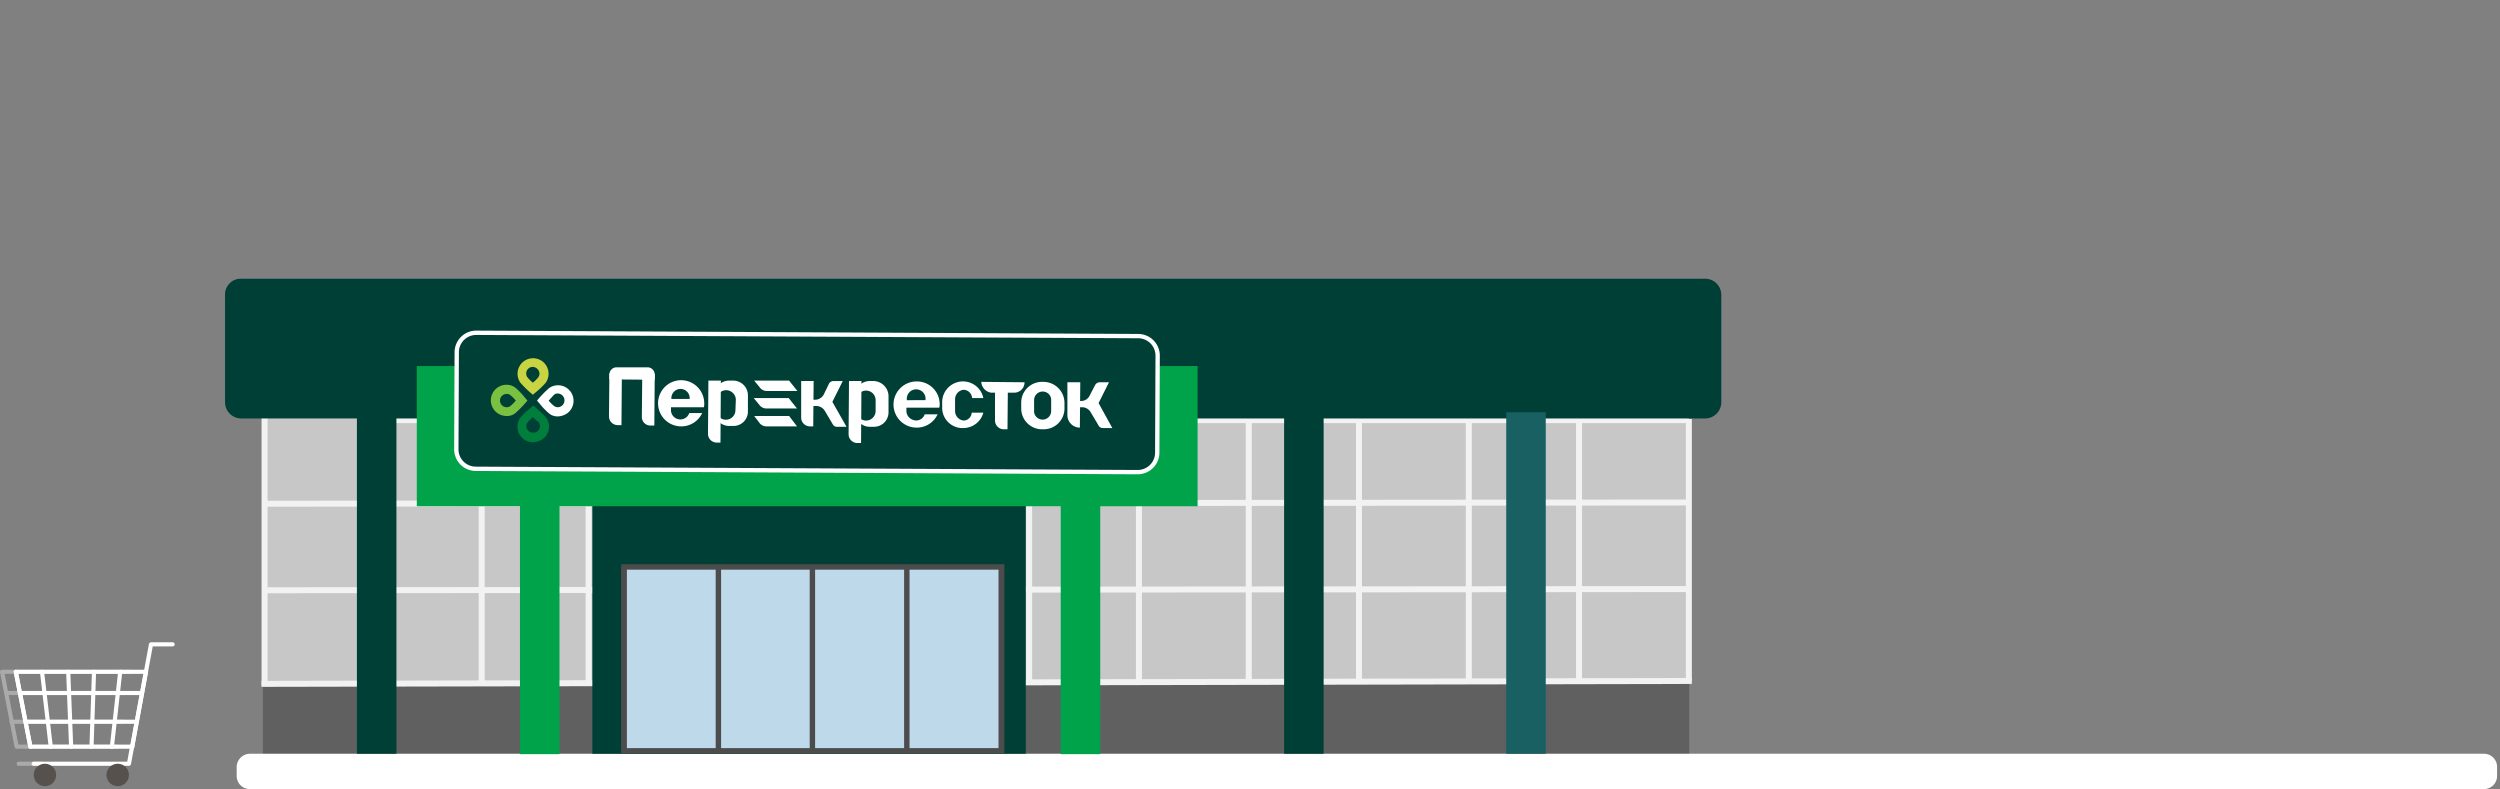 <svg xmlns="http://www.w3.org/2000/svg" viewBox="0 0 601 189.7">
  <rect x="0" y="0" width="601" height="189.7" fill="#808080" stroke="none"/>
  <title>store-19</title>
  <g>
    <g>
      <rect x="64" y="97.5" width="341.8" height="83.7" fill="#c7c7c7"/>
      <rect x="63.2" y="164.3" width="342.9" height="17.4" fill="#606060"/>
      <path d="M60.1,181.2h537a3.16,3.16,0,0,1,3.2,3.2v2.1a3.16,3.16,0,0,1-3.2,3.2H60.1a3.16,3.16,0,0,1-3.2-3.2v-2.1A3.22,3.22,0,0,1,60.1,181.2Z" fill="#fff"/>
      <g>
        <g>
          <line x1="90.6" y1="100.7" x2="90.6" y2="164.3" fill="none" stroke="#f2f2f2" stroke-miterlimit="10" stroke-width="1.44"/>
          <g>
            <line x1="406" y1="100.7" x2="406" y2="163.7" fill="none" stroke="#f2f2f2" stroke-miterlimit="10" stroke-width="1.44"/>
            <line x1="379.6" y1="100.7" x2="379.6" y2="163.8" fill="none" stroke="#f2f2f2" stroke-miterlimit="10" stroke-width="1.44"/>
            <line x1="353.1" y1="100.7" x2="353.1" y2="163.8" fill="none" stroke="#f2f2f2" stroke-miterlimit="10" stroke-width="1.44"/>
            <line x1="326.7" y1="100.7" x2="326.7" y2="163.8" fill="none" stroke="#f2f2f2" stroke-miterlimit="10" stroke-width="1.44"/>
            <line x1="300.2" y1="100.7" x2="300.2" y2="163.8" fill="none" stroke="#f2f2f2" stroke-miterlimit="10" stroke-width="1.44"/>
            <line x1="273.8" y1="100.7" x2="273.8" y2="163.8" fill="none" stroke="#f2f2f2" stroke-miterlimit="10" stroke-width="1.44"/>
            <line x1="247.4" y1="100.7" x2="247.4" y2="163.8" fill="none" stroke="#f2f2f2" stroke-miterlimit="10" stroke-width="1.44"/>
            <line x1="220.9" y1="100.7" x2="220.9" y2="163.9" fill="none" stroke="#f2f2f2" stroke-miterlimit="10" stroke-width="1.44"/>
            <line x1="194.5" y1="100.7" x2="194.5" y2="163.9" fill="none" stroke="#f2f2f2" stroke-miterlimit="10" stroke-width="1.44"/>
          </g>
          <line x1="168.8" y1="100.6" x2="168.8" y2="120.7" fill="none" stroke="#f2f2f2" stroke-miterlimit="10" stroke-width="1.44"/>
          <line x1="141.5" y1="99.9" x2="141.5" y2="164.3" fill="none" stroke="#f2f2f2" stroke-miterlimit="10" stroke-width="1.44"/>
          <line x1="115.8" y1="99.9" x2="115.8" y2="164.3" fill="none" stroke="#f2f2f2" stroke-miterlimit="10" stroke-width="1.44"/>
          <line x1="63.6" y1="99.9" x2="63.6" y2="164.8" fill="none" stroke="#f2f2f2" stroke-miterlimit="10" stroke-width="1.44"/>
        </g>
        <line x1="64" y1="121.1" x2="406" y2="120.8" fill="none" stroke="#f2f2f2" stroke-miterlimit="10" stroke-width="1.44"/>
        <line x1="64" y1="141.9" x2="406.5" y2="141.6" fill="none" stroke="#f2f2f2" stroke-miterlimit="10" stroke-width="1.44"/>
        <line x1="90.6" y1="101" x2="406" y2="101" fill="none" stroke="#f2f2f2" stroke-miterlimit="10" stroke-width="1.44"/>
      </g>
      <line x1="63.6" y1="164.4" x2="406" y2="163.7" fill="none" stroke="#f2f2f2" stroke-linecap="square" stroke-miterlimit="10" stroke-width="1.44"/>
      <rect x="142.4" y="120.9" width="104.2" height="60.3" fill="#003f35"/>
      <g>
        <rect x="150.4" y="136.3" width="90.4" height="44" fill="#bed9ea"/>
        <rect x="150" y="136.3" width="90.8" height="44.2" fill="none" stroke="#4c4c4c" stroke-miterlimit="10" stroke-width="1.3"/>
        <g>
          <line x1="150" y1="136.3" x2="150" y2="180.3" fill="none" stroke="#4c4c4c" stroke-miterlimit="10" stroke-width="1.3"/>
          <line x1="172.7" y1="136.3" x2="172.7" y2="180.3" fill="none" stroke="#4c4c4c" stroke-miterlimit="10" stroke-width="1.3"/>
          <line x1="195.3" y1="136.3" x2="195.3" y2="180.3" fill="none" stroke="#4c4c4c" stroke-miterlimit="10" stroke-width="1.3"/>
          <line x1="218" y1="136.3" x2="218" y2="180.3" fill="none" stroke="#4c4c4c" stroke-miterlimit="10" stroke-width="1.3"/>
          <line x1="240.7" y1="136.3" x2="240.7" y2="180.3" fill="none" stroke="#4c4c4c" stroke-miterlimit="10" stroke-width="1.3"/>
        </g>
      </g>
      <path d="M58,67H409.9a3.9,3.9,0,0,1,3.9,3.9V96.7a3.9,3.9,0,0,1-3.9,3.9H58a3.9,3.9,0,0,1-3.9-3.9V70.9A3.78,3.78,0,0,1,58,67Z" fill="#003f35"/>
      <rect x="85.8" y="99.1" width="9.5" height="82.1" fill="#003f35"/>
      <rect x="255" y="100.7" width="9.5" height="80.6" fill="#00a34a"/>
      <rect x="362.1" y="99.1" width="9.5" height="82.1" fill="#196063"/>
      <rect x="308.7" y="99.1" width="9.5" height="82.1" fill="#003f35"/>
      <rect x="125" y="100.7" width="9.5" height="80.6" fill="#00a34a"/>
    </g>
    <rect x="100.2" y="88" width="187.7" height="33.7" fill="#00a34a"/>
    <g>
      <path d="M273.5,113.5l-159.1-.8a4.69,4.69,0,0,1-4.7-4.7h0l.1-23.3a4.69,4.69,0,0,1,4.7-4.7h0l159.1.8a4.69,4.69,0,0,1,4.7,4.7h0l-.1,23.3a4.69,4.69,0,0,1-4.7,4.7Z" fill="#003f35" stroke="#fff" stroke-miterlimit="10" stroke-width="1.04"/>
      <g>
        <g>
          <path d="M128.1,94.9l-.7-.6a25,25,0,0,1-2.3-2.3,3.73,3.73,0,1,1,6.1-4.3,3.76,3.76,0,0,1,0,4.3,17.53,17.53,0,0,1-2.4,2.3Zm0-6.7a1.58,1.58,0,0,0-1.6,1.6,1.4,1.4,0,0,0,.3.9,8,8,0,0,0,1.3,1.3,8,8,0,0,0,1.3-1.3,1.61,1.61,0,0,0,.3-.9,1.72,1.72,0,0,0-1.6-1.6Z" fill="#c9d443"/>
          <path d="M134.1,100.1a3.14,3.14,0,0,1-2.1-.7,17.53,17.53,0,0,1-2.3-2.4l-.6-.7.6-.7a25,25,0,0,1,2.3-2.3,3.73,3.73,0,1,1,4.3,6.1,4.1,4.1,0,0,1-2.2.7Zm-2.2-3.8a8,8,0,0,0,1.3,1.3,1.61,1.61,0,0,0,.9.3,1.65,1.65,0,0,0-.1-3.3,1.14,1.14,0,0,0-.8.3C132.7,95.4,132.3,95.9,131.9,96.3Z" fill="#fff"/>
          <path d="M121.8,100a3.75,3.75,0,1,1-.1-7.5,3.41,3.41,0,0,1,2.2.7,17.53,17.53,0,0,1,2.3,2.4l.6.7-.6.7a25,25,0,0,1-2.3,2.3A3,3,0,0,1,121.8,100Zm0-5.3a1.6,1.6,0,1,0,0,3.2h0a1.4,1.4,0,0,0,.9-.3,8,8,0,0,0,1.3-1.3,8,8,0,0,0-1.3-1.3,1.22,1.22,0,0,0-.9-.3Z" fill="#7ac142"/>
          <path d="M128.1,106.3a3.69,3.69,0,0,1-3.7-3.7h0a3.6,3.6,0,0,1,.7-2.2,17.53,17.53,0,0,1,2.4-2.3l.7-.6.7.6a26.08,26.08,0,0,1,2.4,2.3,3.71,3.71,0,0,1-.9,5.2,4.35,4.35,0,0,1-2.3.7Zm0-6a8,8,0,0,0-1.3,1.3,1.61,1.61,0,0,0-.3.9,1.67,1.67,0,0,0,1.8,1.5,1.57,1.57,0,0,0,1.2-2.5,17.41,17.41,0,0,1-1.4-1.2Z" fill="#007e3b"/>
        </g>
        <g>
          <path d="M148.2,88.3h7.5a1.75,1.75,0,0,1,1.7,1.7h0v1.3h0l-10.9-.1h0V89.9A1.74,1.74,0,0,1,148.2,88.3Z" fill="#fff"/>
          <path d="M157.4,89.9l-.1,12.4h-.9a2.05,2.05,0,0,1-2.1-2.1l.1-10.3h3Z" fill="#fff"/>
          <path d="M195.6,91.6l-.1,10.9h-.8a2.11,2.11,0,0,1-2.1-2.1h0V91.6h3Z" fill="#fff"/>
          <path d="M173.3,91.5l-.1,14.9h-.9a2.11,2.11,0,0,1-2.1-2.1h0l.1-12.8h3Z" fill="#fff"/>
          <path d="M149.5,89.8l-.1,12.4h-.9a2.11,2.11,0,0,1-2.1-2.1h0l.1-10.3h3Z" fill="#fff"/>
          <path d="M163.8,91.4a5.55,5.55,0,0,0-.1,11.1,5.51,5.51,0,0,0,5.1-3.2h-3.1a2.26,2.26,0,0,1-4.4-.7v-.7h7.9a2.77,2.77,0,0,0,.1-.9,5.57,5.57,0,0,0-5.5-5.6Zm-2.4,4.5v-.2a2.2,2.2,0,0,1,4.4,0v.2Z" fill="#fff"/>
          <path d="M220.4,91.7a5.55,5.55,0,0,0-.1,11.1,5.51,5.51,0,0,0,5.1-3.2h-3.1a2.14,2.14,0,0,1-2.9,1.3,2.26,2.26,0,0,1-1.5-2.1V98h7.9a2.77,2.77,0,0,0,.1-.9,5.46,5.46,0,0,0-5.5-5.4ZM218,96.2V96a2.25,2.25,0,1,1,4.5-.3v.5Z" fill="#fff"/>
          <path d="M176.3,91.5h-1a3.46,3.46,0,0,0-3.5,3.4h0v4a3.48,3.48,0,0,0,3.5,3.5h1a3.46,3.46,0,0,0,3.5-3.4h0V95a3.54,3.54,0,0,0-3.5-3.5Zm.5,7.1a2.3,2.3,0,1,1-4.6,0V96a2.42,2.42,0,0,1,2.5-2.2,2.37,2.37,0,0,1,2.2,2.2Z" fill="#fff"/>
          <path d="M207.1,91.6l-.1,14.9h-.9a2.11,2.11,0,0,1-2.1-2.1l.1-12.8h3Z" fill="#fff"/>
          <path d="M242.3,92.3l-.1,10.9h-.9a2.11,2.11,0,0,1-2.1-2.1V92.3h3.1Z" fill="#fff"/>
          <path d="M210.1,91.6h-1a3.48,3.48,0,0,0-3.5,3.5h0v4a3.48,3.48,0,0,0,3.5,3.5h1a3.48,3.48,0,0,0,3.5-3.5h0v-4a3.69,3.69,0,0,0-3.5-3.5Zm.4,7.2a2.3,2.3,0,0,1-4.6,0V96.2a2.3,2.3,0,0,1,4.6,0Z" fill="#fff"/>
          <path d="M191.7,94h-7.4a2.09,2.09,0,0,1-1.6-.8l-1.4-1.7h8.4Z" fill="#fff"/>
          <path d="M191.6,98.2h-7.4a2.09,2.09,0,0,1-1.6-.8l-1.4-1.7h8.4Z" fill="#fff"/>
          <path d="M191.6,102.5h-7.4a2.09,2.09,0,0,1-1.6-.8l-1.3-1.7h8.4Z" fill="#fff"/>
          <path d="M200.1,96.6l2.5-5h-2.3a1.33,1.33,0,0,0-1,.6L198,94.9a2.4,2.4,0,0,1-2,1.2h-.9v1.5h1.2a2.4,2.4,0,0,1,2,1.2l1.9,3.2a1.1,1.1,0,0,0,1,.6h2.3Z" fill="#fff"/>
          <path d="M259.7,91.9l-.1,10.9h0a3,3,0,0,1-3-3V91.9h3.1Z" fill="#fff"/>
          <path d="M264.1,96.9l2.5-5h-2.3a1.33,1.33,0,0,0-1,.6l-1.4,2.7a2.27,2.27,0,0,1-2,1.2H259v1.5h1.2a2.4,2.4,0,0,1,2,1.2l1.9,3.2a1.1,1.1,0,0,0,1,.6h2.3Z" fill="#fff"/>
          <path d="M235.9,91.8l10.4.1h0a2.48,2.48,0,0,1-2.5,2.5h-5.5a2.77,2.77,0,0,1-2.4-2.6Z" fill="#fff"/>
          <path d="M250.9,91.8h-.4a5,5,0,0,0-5,4.9v1.5a5,5,0,0,0,4.9,5h.5a5,5,0,0,0,5-4.9V96.8A5.08,5.08,0,0,0,250.9,91.8Zm1.8,7a2.06,2.06,0,0,1-4.1.3V96.2a2.06,2.06,0,0,1,4.1-.3v2.9Z" fill="#fff"/>
          <path d="M231.7,101.1a2.29,2.29,0,0,1-2.1-2.3V96a2.29,2.29,0,0,1,2.1-2.3,2.15,2.15,0,0,1,2,2h2.7a5,5,0,0,0-9.9,1v1.5a4.9,4.9,0,0,0,5.3,4.7,5,5,0,0,0,4.6-3.7h-2.8A2,2,0,0,1,231.7,101.1Z" fill="#fff"/>
        </g>
      </g>
    </g>
  </g>
  <g>
    <g>
      <g>
        <line x1="2" y1="166.6" x2="30.1" y2="166.6" fill="none" stroke="#aaa" stroke-linecap="round" stroke-linejoin="round"/>
        <line x1="2.8" y1="173.5" x2="29.5" y2="173.5" fill="none" stroke="#aaa" stroke-linecap="round" stroke-linejoin="round"/>
        <polyline points="31.8 161.5 0.5 161.5 4 179.5 28.5 179.5" fill="none" stroke="#aaa" stroke-linejoin="round"/>
      </g>
      <line x1="4.5" y1="183.6" x2="10.2" y2="183.6" fill="none" stroke="#aaa" stroke-linecap="round" stroke-linejoin="round"/>
    </g>
    <g>
      <line x1="3.8" y1="161.5" x2="7.3" y2="179.5" fill="none" stroke="#fff" stroke-linecap="round" stroke-linejoin="round"/>
      <line x1="10.1" y1="161.5" x2="12.2" y2="179.5" fill="none" stroke="#fff" stroke-linecap="round" stroke-linejoin="round"/>
      <line x1="16.4" y1="161.5" x2="17.1" y2="179.5" fill="none" stroke="#fff" stroke-linecap="round" stroke-linejoin="round"/>
      <line x1="22.6" y1="161.5" x2="22" y2="179.5" fill="none" stroke="#fff" stroke-linecap="round" stroke-linejoin="round"/>
      <line x1="28.9" y1="161.5" x2="26.9" y2="179.5" fill="none" stroke="#fff" stroke-linecap="round" stroke-linejoin="round"/>
      <line x1="35.1" y1="161.5" x2="31.8" y2="179.5" fill="none" stroke="#fff" stroke-linecap="round" stroke-linejoin="round"/>
    </g>
    <polyline points="35.1 161.5 3.8 161.5 7.3 179.5 31.8 179.5" fill="none" stroke="#fff" stroke-linecap="round" stroke-linejoin="round"/>
    <line x1="5.3" y1="166.6" x2="33.4" y2="166.6" fill="none" stroke="#fff" stroke-linecap="round" stroke-linejoin="round"/>
    <line x1="6.2" y1="173.5" x2="32.8" y2="173.5" fill="none" stroke="#fff" stroke-linecap="round" stroke-linejoin="round"/>
    <polyline points="8.1 183.6 31 183.6 36.3 154.9 41.5 154.9" fill="none" stroke="#fff" stroke-linecap="round" stroke-linejoin="round"/>
    <circle cx="10.8" cy="186.3" r="2.7" fill="#56514c"/>
    <circle cx="28.3" cy="186.3" r="2.7" fill="#56514c"/>
  </g>
</svg>

